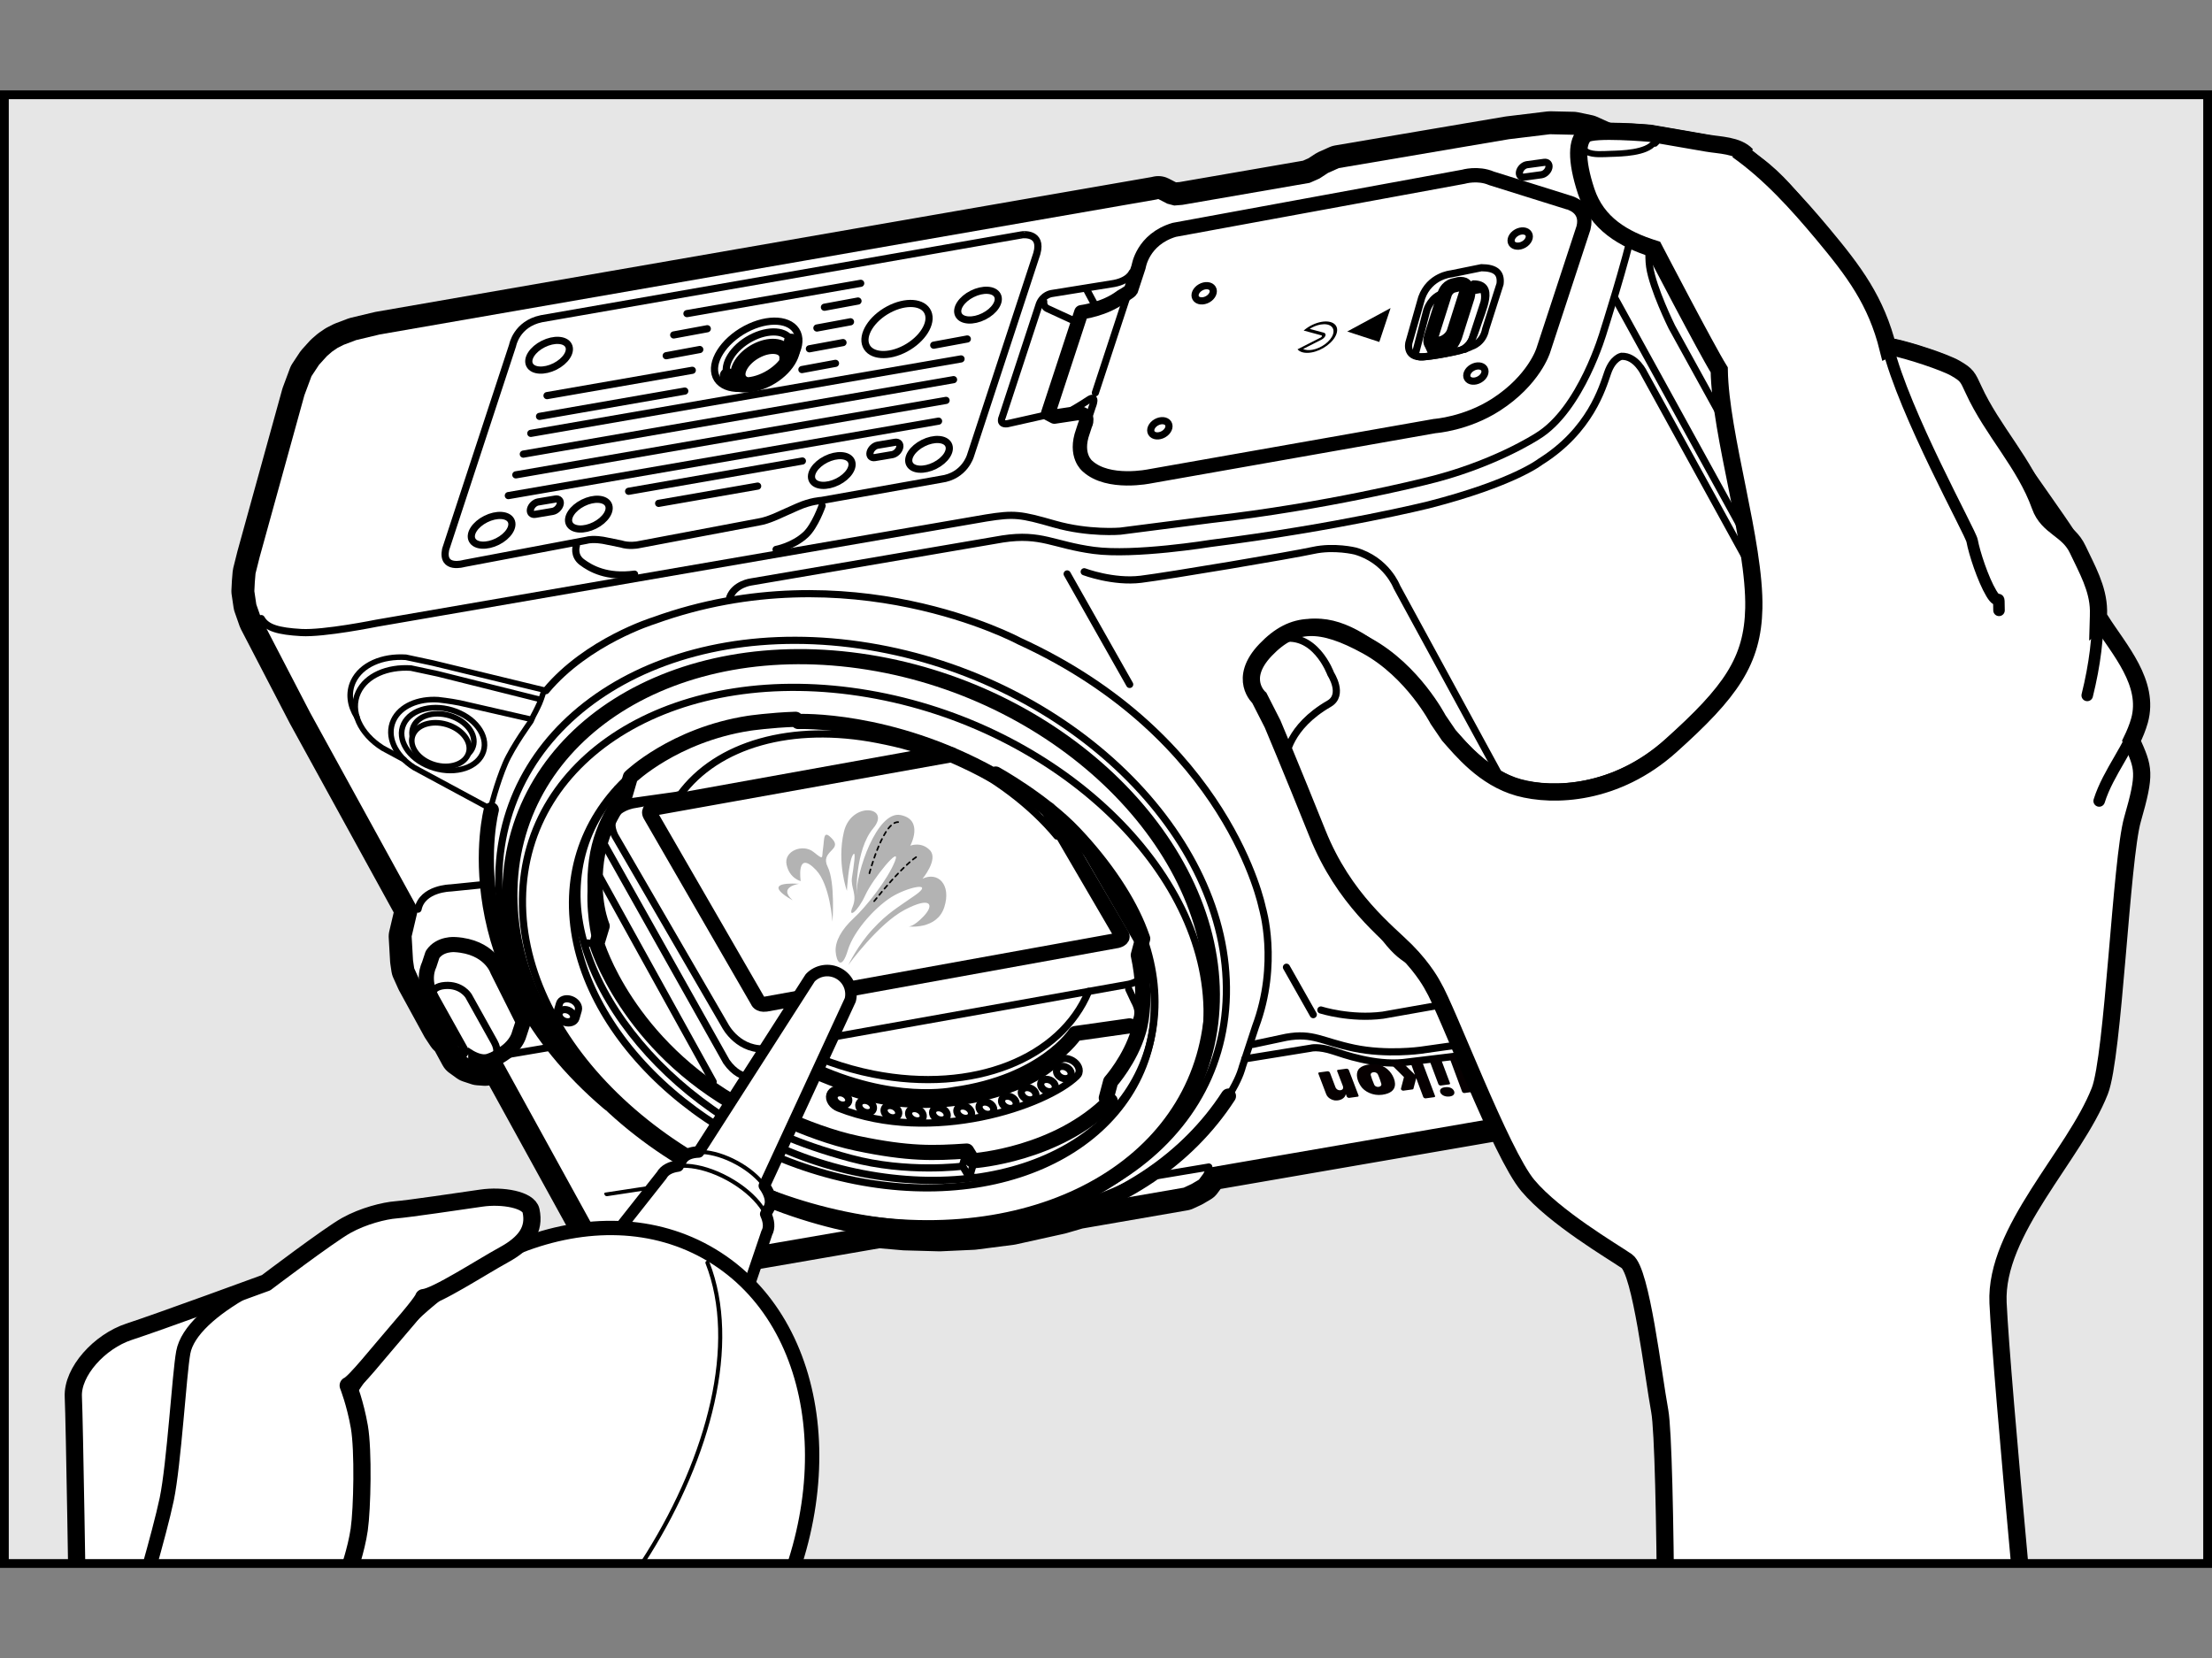 <?xml version="1.0" encoding="utf-8"?>
<!-- Generator: Adobe Illustrator 28.7.5, SVG Export Plug-In . SVG Version: 9.03 Build 55973)  -->
<!DOCTYPE svg PUBLIC "-//W3C//DTD SVG 1.1//EN" "http://www.w3.org/Graphics/SVG/1.1/DTD/svg11.dtd">
<svg version="1.1" xmlns:x="http://ns.adobe.com/Extensibility/1.0/" xmlns:i="http://ns.adobe.com/AdobeIllustrator/10.0/" xmlns:graph="http://ns.adobe.com/Graphs/1.0/"
	 xmlns="http://www.w3.org/2000/svg" xmlns:xlink="http://www.w3.org/1999/xlink" x="0px" y="0px" width="277.478px"
	 height="208.035px" viewBox="0 0 277.478 208.035" style="enable-background:new 0 0 277.478 208.035;"
	 xml:space="preserve">
<rect x="0" y="0" width="277.478" height="208.035" fill="#808080" stroke="none"/>
<g id="Gray-back">
</g>
<g id="mask">
	<defs>
		<rect id="SVGID_1_" x="0.55" y="11.891" width="276.378" height="184.252"/>
	</defs>
	<use xlink:href="#SVGID_1_"  style="overflow:visible;fill:#E6E6E6;"/>
	<clipPath id="SVGID_00000155125275671932724670000006818727851724900513_">
		<use xlink:href="#SVGID_1_"  style="overflow:visible;"/>
	</clipPath>
	<g id="hand_1_" style="clip-path:url(#SVGID_00000155125275671932724670000006818727851724900513_);">
		<g>
			<path style="fill:#FFFFFF;stroke:#000000;stroke-width:5.76;stroke-linecap:round;stroke-linejoin:round;" d="M145.019,25.036l0.284-0.065l1.125,0.58l0.871,0.233l1.027-0.084l15.957-2.761l1.231-0.543
				l1.072-0.701l1.357-0.607l16.163-2.746l5.182-0.878l5.152-0.624l2.925,0.066l1.773,0.371l2.567,1.158
				l0.412,0.188l0,0l2.493,2.344l0.908,1.561l0.652,0.74l5.545,9.398l10.491,18.862l0.701,1.23l1.354,2.287
				l1.115,1.734l1.909,2.521l1.667,1.494l1.063,0.77l2.363,1.46l0.905,0.771l0.222,0.126l2.219,1.097
				l1.919,1.209L239.136,67.77l1.193,1.497l1.147,1.797l2.279,3.958l2.854,5.252l1.086,2.304l0.673,1.958
				l0.744,3.665l0.444,3.777l0.808,7.159l-0.288,2.642l-1.026,3.926l-0.982,2.993l0.145,0.679l-0.108,0.491
				l-5.259,15.061l-0.647,0.367l-0.895,1.443l-1.164,1.302l-1.166,0.986l-1.292,0.891l-1.341,0.718l-2.73,1.103
				l-2.669,0.755l-2.574,0.628l-4.154,0.794c0,0-0.513,0.006-1.237,1.225
				c-0.724,1.219-2.885,5.157-7.254,6.897l-0.342,0.187l-0.359,0.935l-0.926,1.538l-0.394,0.239
				l-0.174,0.048l0,0l-0.554-0.235l-0.094,0.285l-0.189,0.254l-0.616,0.113l-0.222-0.125l-0.143-0.205
				l-0.33,0.523l-0.221,0.033l-0.347,0.097l0,0l-0.365-0.33l-0.047,0.142l-0.173,0.206l-0.094,0.127
				l-0.696,0.035l-0.223-0.284l-0.33,0.365l-0.49,0.05l-0.269-0.141l-0.175-0.268l-0.172,0.364
				l-0.379,0.033l-0.348-0.062l-0.333-0.267l-1.337-2.018l-0.649-0.266l-0.571-0.345l0,0l-0.873-0.708
				l-1.815-2.806l-1.206-0.975l-0.475-0.156l-0.822-0.06l-1.043,0.131l-46.639,8.057l-0.329,0.681
				l-0.566,0.762l-0.915,0.542l-0.994,0.463l-13.334,2.306l-2.211,0.643l-6.129,1.356l-4.725,0.607
				l-4.221,0.193l-4.38-0.122l-3.274-0.285l-18.911,3.265l-5.435,0.847l-2.45,0.248l-2.45,0.09
				l-2.246-0.211l-1.33-0.437l-0.967-0.581l-0.922-1.039l-12.724-23.121l-0.647,0.209l-1.058,0.337
				l-0.221,0.033l-0.822-0.06l-1.045-0.343l-0.936-0.676l-1.148-2.113l-0.476-0.472l-0.669-1.009
				l-3.157-5.773l-0.639-1.42l-0.114-0.774l-0.033-0.221l-0.172-3.003l0.806-3.419L38.903,89.402l-6.126-11.799
				l-0.625-1.784l-0.245-1.659l0.058-1.139l0.09-1.076l0.512-2.042l5.615-20.312l0.89-2.392l0.942-1.427
				l0.991-1.096l0.661-0.572l0.678-0.462l0.757-0.383l1.563-0.592l2.969-0.709L145.019,25.036"/>
			<path style="fill:#FFFFFF;" d="M145.019,25.036l0.284-0.065l1.125,0.58l0.871,0.233l1.027-0.084l15.957-2.761l1.231-0.543
				l1.072-0.701l1.357-0.607l16.163-2.746l5.182-0.878l5.152-0.624l2.925,0.066l1.773,0.371l2.567,1.158
				l0.412,0.188l0,0l2.493,2.344l0.908,1.561l0.652,0.74l5.545,9.398l10.491,18.862l0.701,1.23l1.354,2.287
				l1.115,1.734l1.909,2.521l1.667,1.494l1.063,0.77l2.363,1.46l0.905,0.771l0.222,0.126l2.219,1.097
				l1.919,1.209L239.136,67.77l1.193,1.497l1.147,1.797l2.279,3.958l2.854,5.252l1.086,2.304l0.673,1.958
				l0.744,3.665l0.444,3.777l0.808,7.159l-0.288,2.642l-1.026,3.926l-0.982,2.993l0.145,0.679l-0.108,0.491
				l-5.259,15.061l-0.647,0.367l-0.895,1.443l-1.164,1.302l-1.166,0.986l-1.292,0.891l-1.341,0.718l-2.73,1.103
				l-2.669,0.755l-2.574,0.628l-4.154,0.794c0,0-0.513,0.006-1.237,1.225
				c-0.724,1.219-2.885,5.157-7.254,6.897l-0.342,0.187l-0.359,0.935l-0.926,1.538l-0.394,0.239
				l-0.174,0.048l0,0l-0.554-0.235l-0.094,0.285l-0.189,0.254l-0.616,0.113l-0.222-0.125l-0.143-0.205
				l-0.33,0.523l-0.221,0.033l-0.347,0.097l0,0l-0.365-0.33l-0.047,0.142l-0.173,0.206l-0.094,0.127
				l-0.696,0.035l-0.223-0.284l-0.33,0.365l-0.49,0.05l-0.269-0.141l-0.175-0.268l-0.172,0.364
				l-0.379,0.033l-0.348-0.062l-0.333-0.267l-1.337-2.018l-0.649-0.266l-0.571-0.345l0,0l-0.873-0.708
				l-1.815-2.806l-1.206-0.975l-0.475-0.156l-0.822-0.06l-1.043,0.131l-46.639,8.057l-0.329,0.681
				l-0.566,0.762l-0.915,0.542l-0.994,0.463l-13.334,2.306l-2.211,0.643l-6.129,1.356l-4.725,0.607
				l-4.221,0.193l-4.38-0.122l-3.274-0.285l-18.911,3.265l-5.435,0.847l-2.45,0.248l-2.45,0.09
				l-2.246-0.211l-1.33-0.437l-0.967-0.581l-0.922-1.039l-12.724-23.121l-0.647,0.209l-1.058,0.337
				l-0.221,0.033l-0.822-0.06l-1.045-0.343l-0.936-0.676l-1.148-2.113l-0.476-0.472l-0.669-1.009
				l-3.157-5.773l-0.639-1.42l-0.114-0.774l-0.033-0.221l-0.172-3.003l0.806-3.419L38.903,89.402l-6.126-11.799
				l-0.625-1.784l-0.245-1.659l0.058-1.139l0.09-1.076l0.512-2.042l5.615-20.312l0.89-2.392l0.942-1.427
				l0.991-1.096l0.661-0.572l0.678-0.462l0.757-0.383l1.563-0.592l2.969-0.709L145.019,25.036"/>
			<path style="fill:none;stroke:#000000;stroke-width:0.7;stroke-linecap:round;stroke-linejoin:round;" d="M59.248,93.895c0.674-1.427-0.427-3.215-2.462-3.99c-2.033-0.778-4.228-0.25-4.905,1.178
				c-0.674,1.427,0.427,3.215,2.462,3.99C56.378,95.85,58.574,95.321,59.248,93.895z"/>
			<path style="fill:#FFFFFF;stroke:#000000;stroke-width:0.7;stroke-linecap:round;stroke-linejoin:round;" d="M58.688,94.716c0.627-1.327-0.397-2.99-2.29-3.711
				c-1.89-0.724-3.932-0.232-4.561,1.095c-0.627,1.327,0.398,2.99,2.29,3.711
				C56.019,96.535,58.061,96.043,58.688,94.716z"/>
			<path style="fill:none;stroke:#000000;stroke-width:0.7;stroke-linecap:round;stroke-linejoin:round;" d="M60.51,94.602c0.903-1.912-0.572-4.307-3.299-5.346c-2.723-1.043-5.665-0.334-6.571,1.578
				c-0.903,1.912,0.573,4.307,3.299,5.346C56.666,97.223,59.607,96.514,60.51,94.602z"/>
			<path style="fill:none;stroke:#000000;stroke-width:0.7;stroke-linecap:round;stroke-linejoin:round;" d="M61.521,101.457l-9.573-5.166c-2.392-1.508-3.527-3.937-2.579-5.942
				c0.844-1.781,3.092-2.732,5.592-2.572c0,0,1.474,0.158,2.707,0.408l8.909,2.039"/>
			<path style="fill:none;stroke:#000000;stroke-width:0.7;stroke-linecap:round;stroke-linejoin:round;" d="M50.699,95.3l-2.701-1.455c-2.826-1.78-4.161-4.639-3.049-7
				c0.996-2.104,3.647-3.223,6.595-3.034c0,0,1.934,0.424,3.393,0.724l12.774,3.195"/>
			<path style="fill:none;stroke:#000000;stroke-width:0.7;stroke-linecap:round;stroke-linejoin:round;" d="M61.521,101.457c0,0,0.825-3.28,1.871-5.701c0.925-2.14,3.201-5.264,3.201-5.264
				l0.297-0.664c0,0,0.477-0.873,0.784-1.586c0.307-0.714,0.577-1.679,0.577-1.679l-13.944-3.382
				c-1.459-0.3-3.393-0.724-3.393-0.724c-2.948-0.189-5.599,0.93-6.595,3.034
				c-0.667,1.423-0.454,3.019,0.444,4.45l0.006,0.013"/>
			<g>
				<line style="fill:none;stroke:#000000;stroke-width:0.9;stroke-linecap:round;stroke-linejoin:round;" x1="117.735" y1="52.833" x2="63.767" y2="62.174"/>
				<line style="fill:none;stroke:#000000;stroke-width:0.9;stroke-linecap:round;stroke-linejoin:round;" x1="118.675" y1="50.231" x2="64.707" y2="59.571"/>
				<line style="fill:none;stroke:#000000;stroke-width:0.9;stroke-linecap:round;stroke-linejoin:round;" x1="119.615" y1="47.628" x2="65.647" y2="56.969"/>
				<line style="fill:none;stroke:#000000;stroke-width:0.9;stroke-linecap:round;stroke-linejoin:round;" x1="120.555" y1="45.026" x2="66.587" y2="54.367"/>
			</g>
			<path style="fill:none;stroke:#000000;stroke-width:0.9;stroke-linecap:round;stroke-linejoin:round;" d="M165.693,126.705c0,0,3.698,1.179,7.786,0.648l23.099-4.087c0,0,4.484-0.265,3.415-4.142
				L175.221,73.629c0,0-1.25-3.357-5.207-4.498c0,0-2.653-0.66-5.289-0.079
				c-2.637,0.582-18.128,3.188-21.606,3.617c-3.477,0.429-7.112-0.94-7.112-0.94"/>
			<line style="fill:none;stroke:#000000;stroke-width:0.9;stroke-linecap:round;stroke-linejoin:round;" x1="164.739" y1="127.286" x2="161.376" y2="121.341"/>
			<line style="fill:none;stroke:#000000;stroke-width:0.9;stroke-linecap:round;stroke-linejoin:round;" x1="141.709" y1="85.863" x2="133.867" y2="72"/>
			<path style="fill:none;stroke:#000000;stroke-width:0.9;stroke-linecap:round;stroke-linejoin:round;" d="M156.155,132.836l8.265-1.339c0,0,0.922-0.276,2.87,0.363
				c1.283,0.421,5.123,1.787,8.711,1.438l8.384-1.014c0,0,14.63-1.735,25.572-3.996
				c10.941-2.261,20.147-5.081,24.058-11.89c0,0,2.274-3.242,2.713-4.898l6.035-18.385
				c0,0,0.419-1.757,1.923-1.369l4.697,1.081"/>
			<g>
				<path style="fill:none;stroke:#000000;stroke-width:0.9;stroke-linecap:round;stroke-linejoin:round;" d="M209.087,128.461c-0.038,0.019-0.063,0.032-0.101,0.051
					c-0.306,0.163-0.625,0.332-0.953,0.498c-0.417,0.211-0.824,0.393-1.243,0.581
					c-0.713,0.313-1.423,0.585-2.134,0.826c-0.846,0.27-1.674,0.482-2.479,0.628
					c-0.733,0.149-1.447,0.241-2.121,0.272c-0.629,0.025-1.217,0.021-1.787-0.039
					c-0.55-0.054-1.066-0.15-1.548-0.287c-0.253-0.062-0.481-0.137-0.716-0.224"/>
				<path style="fill:none;stroke:#000000;stroke-width:1.9;stroke-linejoin:round;" d="M215.724,127.314c-0.395,0.691-0.624,0.942-0.624,0.942
					c-1.57,1.81-2.221,1.892-3.608,2.752c-0.29,0.178-0.58,0.357-0.889,0.529
					c-0.401,0.226-0.833,0.453-1.262,0.67c-0.328,0.166-0.656,0.332-0.988,0.476
					c-0.729,0.329-1.442,0.611-2.143,0.854c-2.813,0.971-5.44,1.277-7.424,0.91l-0.009-0.003
					c-0.019-0.006-0.051-0.006-0.07-0.012c-0.434-0.09-0.848-0.205-1.206-0.364
					c-0.472-0.197-0.887-0.439-1.218-0.747c0,0-0.244-0.185-0.804-0.853l-1.047-1.523l-0.019-0.038"/>
				<line style="fill:none;stroke:#000000;stroke-width:0.9;stroke-linecap:round;stroke-linejoin:round;" x1="213.424" y1="127.527" x2="214.196" y2="129.022"/>
				<polyline style="fill:none;stroke:#000000;stroke-width:0.9;stroke-linecap:round;stroke-linejoin:round;" points="208.988,128.507 210.601,131.531 210.64,131.597 				"/>
				<line style="fill:none;stroke:#000000;stroke-width:0.9;stroke-linecap:round;stroke-linejoin:round;" x1="211.38" y1="127.982" x2="212.519" y2="130.092"/>
				<line style="fill:none;stroke:#000000;stroke-width:0.9;stroke-linecap:round;stroke-linejoin:round;" x1="198.267" y1="131.279" x2="200.11" y2="134.533"/>
				<polyline style="fill:none;stroke:#000000;stroke-width:0.9;stroke-linecap:round;stroke-linejoin:round;" points="196.715,130.992 198.71,134.431 198.723,134.453 198.729,134.464 				"/>
				<polyline style="fill:none;stroke:#000000;stroke-width:0.9;stroke-linecap:round;stroke-linejoin:round;" points="197.549,134.148 197.503,134.07 195.573,130.8 				"/>
				<line style="fill:none;stroke:#000000;stroke-width:0.9;stroke-linecap:round;stroke-linejoin:round;" x1="202.179" y1="131.047" x2="203.837" y2="134.068"/>
				<line style="fill:none;stroke:#000000;stroke-width:0.9;stroke-linecap:round;stroke-linejoin:round;" x1="204.684" y1="130.568" x2="206.343" y2="133.588"/>
				<line style="fill:none;stroke:#000000;stroke-width:0.9;stroke-linecap:round;stroke-linejoin:round;" x1="206.819" y1="129.68" x2="208.477" y2="132.701"/>
				<line style="fill:none;stroke:#000000;stroke-width:0.9;stroke-linecap:round;stroke-linejoin:round;" x1="200.142" y1="131.469" x2="201.801" y2="134.49"/>
			</g>
			<path style="fill:none;stroke:#000000;stroke-width:1.9;stroke-linecap:round;stroke-linejoin:round;" d="M214.973,129.04l1.933-0.839c0,0,1.188-0.512,0.965-1.578"/>
			<path style="fill:none;stroke:#000000;stroke-width:0.9;stroke-linecap:round;stroke-linejoin:round;" d="M201.911,139.935c0,0,1.901,1.74,6.554,0.915c4.653-0.825,8.023-3.28,9.695-4.685
				c1.672-1.406,3.325-1.67,3.325-1.67l1.354-0.294"/>
			<polyline style="fill:none;stroke:#000000;stroke-width:0.9;stroke-linecap:round;stroke-linejoin:round;" points="215.381,142.225 214.498,142.672 212.758,139.794 			"/>
			<path style="fill:none;stroke:#000000;stroke-width:0.9;stroke-linecap:round;stroke-linejoin:round;" d="M205.384,141.338l-0.234,0.713c0,0-0.502,0.901,0.372,1.833"/>
			<line style="fill:none;stroke:#000000;stroke-width:0.9;stroke-linecap:round;stroke-linejoin:round;" x1="213.147" y1="144.567" x2="211.538" y2="141.89"/>
			<line style="fill:none;stroke:#000000;stroke-width:0.9;stroke-linecap:round;stroke-linejoin:round;" x1="211.602" y1="145.048" x2="209.993" y2="142.371"/>
			<line style="fill:none;stroke:#000000;stroke-width:0.9;stroke-linecap:round;stroke-linejoin:round;" x1="210.057" y1="145.529" x2="208.448" y2="142.852"/>
			<line style="fill:none;stroke:#000000;stroke-width:0.9;stroke-linecap:round;stroke-linejoin:round;" x1="208.153" y1="145.504" x2="206.544" y2="142.827"/>
			<path style="fill:none;stroke:#000000;stroke-width:0.9;stroke-linecap:round;stroke-linejoin:round;" d="M212.334,140.284c0,0-0.12,0.978-0.721,1.073c-0.6,0.095-3.457,1.233-5.893,1.118"/>
			<path style="fill:none;stroke:#000000;stroke-width:0.9;stroke-linecap:round;stroke-linejoin:round;" d="M232.395,63.295c0,0-0.682-0.808-2.321,0.659c0,0-1.386,1.177-2.3,1.876
				c-0.914,0.7-2.594,1.855-4.224-0.439c0,0-4.011-6.573-6.251-10.617l-7.586-13.764
				c0,0-2.381-4.803-2.778-7.569c-0.397-2.766,0.794-7.87-0.766-10.171"/>
			<path style="fill:none;stroke:#000000;stroke-width:0.9;stroke-linecap:round;stroke-linejoin:round;" d="M204.094,20.483c0,0,2.069,2.282,0.939,7.412c-1.131,5.131-3.87,13.675-3.87,13.675
				s-2.802,9.825-8.32,13.162c0,0-5.6,3.666-14.181,5.686c0,0-12.51,3.161-26.712,4.746L140.522,66.634
				c0,0-3.936,0.341-8.234-0.887c-4.298-1.228-5.032-1.336-8.589-0.767L47.216,78.185
				c0,0-6.588,1.333-9.431,1.167c-2.843-0.166-4.333-0.562-5.008-1.749"/>
			<path style="fill:none;stroke:#000000;stroke-width:1.8;stroke-linecap:round;stroke-linejoin:round;" d="M198.637,28.585l-5.052,15.39c0,0-1.144,3.705-5.911,6.785
				c-3.74,2.417-7.697,2.689-7.697,2.689l-35.722,6.301c0,0-5.238,1.117-7.842-1.279
				c0,0-1.675-1.31-0.573-4.346l0.265-0.809c0,0,0.729-1.338-0.877-1.497l-2.962,0.446l-0.785-0.413
				l4.163-12.684c0,0,2.93-0.351,5.005-1.94c0,0,1.091-0.597,1.228-0.856l0.959-2.922
				c0,0,0.476-3.423,4.461-4.614l36.288-6.665c0,0,1.796-0.535,3.512,0.204l9.687,3.033
				C196.785,25.408,199.279,25.987,198.637,28.585z"/>
			<path style="fill:none;stroke:#000000;stroke-width:0.9;stroke-linecap:round;stroke-linejoin:round;" d="M177.545,44.391l1.445-5.506c0,0,0.529-1.727,2.145-2.108
				c0.255-0.852,1.099-1.155,1.099-1.155s0.585-0.274,1.174-0.345c0.589-0.071,0.884,0.603,0.884,0.603
				l0.211,0.638l1.482-0.258c0,0,0.424,0.448,0.187,1.622l-1.558,4.774c0,0-0.43,0.924-1.411,1.293
				c0,0-3.656,0.867-5.04,0.821C178.163,44.77,177.669,44.767,177.545,44.391z"/>
			<path style="fill:#FFFFFF;stroke:#000000;stroke-width:1.8;stroke-linecap:round;stroke-linejoin:round;" d="M183.014,35.649c0.689-0.062,0.805,0.211,0.805,0.211l0.309,0.661
				c0.1,0.212-0.025,0.675-0.025,0.675L182.521,42.2c0,0-0.317,0.935-0.949,1.36
				c-0.818,0.356-1.633,0.387-1.633,0.387l-0.41-0.877c0,0-0.243-0.188,0.094-1.121l1.595-5.04
				c0,0,0.228-0.867,1.106-1.097L183.014,35.649z"/>
			<path style="fill:none;stroke:#000000;stroke-width:0.9;stroke-linecap:round;stroke-linejoin:round;" d="M182.499,35.755l0.376-0.087c0.542-0.12,0.853,0.204,0.69,0.719l-1.615,5.102
				c-0.162,0.512-0.74,1.034-1.281,1.151l-0.377,0.091c-0.542,0.12-0.853-0.203-0.69-0.719l1.614-5.101
				C181.38,36.394,181.957,35.875,182.499,35.755z"/>
			<path style="fill:none;stroke:#000000;stroke-width:0.9;stroke-linecap:round;stroke-linejoin:round;" d="M188.17,35.622c0.171-1.403-0.557-2.025-2.342-2.037l-3.803,0.773
				c0,0-2.68,0.228-3.682,2.985l-1.608,5.654c0,0-0.551,2.176,2.28,1.711c0,0,4.029-0.452,5.584-1.262
				c0,0,1.454-0.414,1.762-2.154L188.17,35.622z"/>
			<path style="fill:none;stroke:#000000;stroke-width:0.9;stroke-linecap:round;stroke-linejoin:round;" d="M183.756,43.819c0,0,0.709-0.332,1.461-2.71c0.753-2.378,2.405-5.471-0.371-5.489"/>
			<polyline points="174.437,38.648 169.001,41.587 173.022,42.899 174.437,38.648 			"/>
			<path d="M165.773,42.074c0.047,0.018,0.065,0.063,0.05,0.112c-0.021,0.064-0.085,0.121-0.137,0.151
				l-2.921,1.484l0.025,0.029c0.329,0.365,0.953,0.499,1.71,0.369c0.675-0.116,1.374-0.424,1.969-0.869
				c0.592-0.444,1.014-0.97,1.185-1.483c0.172-0.516,0.071-0.954-0.282-1.235
				c-0.353-0.28-0.919-0.37-1.594-0.255c-0.766,0.133-1.566,0.516-2.195,1.051l-0.047,0.041L165.773,42.074
				z M165.666,40.713c1.144-0.198,1.839,0.354,1.547,1.228c-0.291,0.877-1.458,1.747-2.603,1.943
				c-0.445,0.077-0.85,0.04-1.143-0.105l2.326-1.181l0.003-0.002c0.232-0.129,0.406-0.311,0.465-0.485
				c0.057-0.172-0.013-0.31-0.181-0.371l0,0l-1.791-0.481C164.719,40.984,165.204,40.793,165.666,40.713z"/>
			<path style="fill:none;stroke:#000000;stroke-width:0.9;stroke-linecap:round;stroke-linejoin:round;" d="M194.293,21.035L194.293,21.035c0.097-0.426-0.167-0.728-0.585-0.668l-2.162,0.295
				c-0.418,0.06-0.839,0.46-0.933,0.887l0,0c-0.098,0.428,0.167,0.73,0.584,0.67l2.163-0.297
				C193.777,21.862,194.198,21.464,194.293,21.035z"/>
			<path style="fill:none;stroke:#000000;stroke-width:0.9;stroke-linecap:round;stroke-linejoin:round;" d="M142.004,34.203c0,0-0.432,1.131-2.644,1.421l-7.473,1.204
				c0,0-1.05,0.153-1.504,1.296l-4.662,14.204c0,0-0.458,0.946,0.62,0.835l5.141-1.154"/>
			<path style="fill:none;stroke:#000000;stroke-width:0.9;stroke-linecap:round;stroke-linejoin:round;" d="M136.637,52.176l0.374-1.14c0,0,0.704-1.663-0.494-0.846
				c-0.766,0.523-2.003,1.237-2.003,1.237"/>
			<line style="fill:none;stroke:#000000;stroke-width:0.9;stroke-linecap:round;stroke-linejoin:round;" x1="137.406" y1="49.271" x2="141.339" y2="37.289"/>
			<path style="fill:none;stroke:#000000;stroke-width:0.9;stroke-linecap:round;stroke-linejoin:round;" d="M134.669,40.216l-3.201-1.472c0,0-0.617-0.203-0.542-0.915"/>
			<line style="fill:none;stroke:#000000;stroke-width:0.9;stroke-linecap:round;stroke-linejoin:round;" x1="137.339" y1="38.25" x2="136.343" y2="36.397"/>
			<path style="fill:none;stroke:#000000;stroke-width:0.9;stroke-linecap:round;stroke-linejoin:round;" d="M184.085,47.461c-0.246-0.411,0.022-1.014,0.604-1.345
				c0.581-0.331,1.253-0.266,1.502,0.146c0.248,0.411-0.023,1.013-0.602,1.344
				C185.007,47.938,184.333,47.873,184.085,47.461z"/>
			<path style="fill:none;stroke:#000000;stroke-width:0.9;stroke-linecap:round;stroke-linejoin:round;" d="M189.644,30.525c-0.246-0.411,0.022-1.013,0.604-1.345
				c0.581-0.331,1.253-0.266,1.502,0.146c0.248,0.411-0.023,1.013-0.602,1.344
				C190.567,31.002,189.893,30.937,189.644,30.525z"/>
			<path style="fill:none;stroke:#000000;stroke-width:0.9;stroke-linecap:round;stroke-linejoin:round;" d="M144.442,54.328c-0.246-0.411,0.022-1.014,0.604-1.345
				c0.581-0.331,1.253-0.266,1.502,0.146c0.248,0.411-0.022,1.013-0.602,1.344
				C145.364,54.804,144.69,54.739,144.442,54.328z"/>
			<path style="fill:none;stroke:#000000;stroke-width:0.9;stroke-linecap:round;stroke-linejoin:round;" d="M150.001,37.392c-0.246-0.411,0.022-1.014,0.604-1.345
				c0.581-0.331,1.253-0.266,1.502,0.146c0.248,0.411-0.023,1.013-0.602,1.344
				C150.923,37.868,150.249,37.803,150.001,37.392z"/>
			<path style="fill:none;stroke:#000000;stroke-width:0.9;stroke-linecap:round;stroke-linejoin:round;" d="M108.641,43.355c-0.577-1.346,0.683-3.372,2.826-4.521
				c2.143-1.148,4.35-0.985,4.934,0.363c0.583,1.348-0.684,3.371-2.819,4.519
				C111.439,44.863,109.223,44.702,108.641,43.355z"/>
			<path style="fill:none;stroke:#000000;stroke-width:0.9;stroke-linecap:round;stroke-linejoin:round;" d="M89.812,47.246c-0.76-1.772,0.9-4.44,3.721-5.952c2.821-1.511,5.727-1.297,6.497,0.478
				c0.768,1.774-0.9,4.439-3.711,5.95C93.496,49.233,90.579,49.02,89.812,47.246z"/>
			<path style="fill:none;stroke:#000000;stroke-width:1.9;stroke-linecap:round;stroke-linejoin:round;" d="M99.294,42.811c0.605,1.397-0.709,3.496-2.923,4.686
				c-2.223,1.19-4.52,1.023-5.124-0.375"/>
			<path style="fill:none;stroke:#000000;stroke-width:0.9;stroke-linecap:round;stroke-linejoin:round;" d="M91.248,47.121c-0.599-1.395,0.709-3.497,2.931-4.687
				c2.222-1.19,4.511-1.021,5.116,0.377"/>
			<path style="fill:none;stroke:#000000;stroke-width:1.9;stroke-linecap:round;stroke-linejoin:round;" d="M93.221,48.094c-0.247-0.143-0.437-0.344-0.548-0.601
				c-0.442-1.029,0.523-2.579,2.162-3.458c1.639-0.878,3.327-0.753,3.774,0.278
				c0.099,0.228,0.128,0.481,0.097,0.746"/>
			<path style="fill:none;stroke:#000000;stroke-width:0.9;stroke-linecap:round;stroke-linejoin:round;" d="M130.062,31.806l-8.328,25.372c0,0-0.724,2.552-3.702,2.942l-14.977,2.662
				c0,0-1.315,0.048-3.007,0.802l-2.026,0.902c0,0-1.699,0.829-2.797,0.987l-15.261,2.885
				c0,0-1.082,0.201-2.073-0.124l-2.064-0.418c0,0-1.36-0.297-2.364-0.013l-15.261,2.885
				c0,0-2.828,0.845-2.304-1.756l8.405-25.606c0,0,0.471-2.684,3.609-3.341l60.29-10.526
				C128.201,29.458,130.824,29.082,130.062,31.806z"/>
			<path style="fill:none;stroke:#000000;stroke-width:0.9;stroke-linecap:round;stroke-linejoin:round;" d="M114.099,58.22c-0.404-0.781,0.361-1.957,1.708-2.632c1.347-0.675,2.765-0.59,3.17,0.189
				c0.405,0.779-0.361,1.957-1.704,2.631C115.927,59.083,114.504,58.999,114.099,58.22z"/>
			<path style="fill:none;stroke:#000000;stroke-width:0.9;stroke-linecap:round;stroke-linejoin:round;" d="M101.901,60.248c-0.404-0.781,0.361-1.957,1.708-2.632c1.347-0.675,2.765-0.59,3.17,0.189
				c0.405,0.779-0.361,1.957-1.704,2.631C103.728,61.111,102.305,61.026,101.901,60.248z"/>
			<path style="fill:none;stroke:#000000;stroke-width:0.9;stroke-linecap:round;stroke-linejoin:round;" d="M71.428,65.721c-0.404-0.781,0.361-1.957,1.708-2.632c1.347-0.675,2.765-0.59,3.17,0.189
				c0.405,0.779-0.361,1.957-1.704,2.631C73.255,66.583,71.832,66.499,71.428,65.721z"/>
			<path style="fill:none;stroke:#000000;stroke-width:0.9;stroke-linecap:round;stroke-linejoin:round;" d="M59.23,67.749c-0.404-0.781,0.361-1.957,1.708-2.632c1.347-0.675,2.765-0.59,3.17,0.188
				c0.405,0.779-0.361,1.957-1.704,2.631C61.057,68.611,59.634,68.527,59.23,67.749z"/>
			<path style="fill:none;stroke:#000000;stroke-width:0.9;stroke-linecap:round;stroke-linejoin:round;" d="M66.439,45.786c-0.404-0.781,0.361-1.957,1.708-2.632c1.347-0.675,2.765-0.59,3.17,0.189
				c0.405,0.779-0.361,1.957-1.704,2.631C68.266,46.649,66.843,46.565,66.439,45.786z"/>
			<path style="fill:none;stroke:#000000;stroke-width:0.9;stroke-linecap:round;stroke-linejoin:round;" d="M120.243,39.502c-0.404-0.781,0.361-1.957,1.708-2.632
				c1.347-0.675,2.765-0.59,3.17,0.189c0.405,0.779-0.361,1.957-1.704,2.631
				C122.07,40.365,120.647,40.281,120.243,39.502z"/>
			<line style="fill:none;stroke:#000000;stroke-width:0.9;stroke-linecap:round;stroke-linejoin:round;" x1="100.593" y1="46.362" x2="104.806" y2="45.583"/>
			<line style="fill:none;stroke:#000000;stroke-width:0.9;stroke-linecap:round;stroke-linejoin:round;" x1="117.129" y1="43.304" x2="121.342" y2="42.525"/>
			<line style="fill:none;stroke:#000000;stroke-width:0.9;stroke-linecap:round;stroke-linejoin:round;" x1="101.534" y1="43.756" x2="105.747" y2="42.977"/>
			<line style="fill:none;stroke:#000000;stroke-width:0.9;stroke-linecap:round;stroke-linejoin:round;" x1="102.475" y1="41.149" x2="106.688" y2="40.37"/>
			<line style="fill:none;stroke:#000000;stroke-width:0.9;stroke-linecap:round;stroke-linejoin:round;" x1="103.417" y1="38.543" x2="107.629" y2="37.764"/>
			<line style="fill:none;stroke:#000000;stroke-width:0.9;stroke-linecap:round;stroke-linejoin:round;" x1="67.679" y1="52.236" x2="85.9" y2="49.06"/>
			<line style="fill:none;stroke:#000000;stroke-width:0.9;stroke-linecap:round;stroke-linejoin:round;" x1="68.62" y1="49.63" x2="86.841" y2="46.454"/>
			<line style="fill:none;stroke:#000000;stroke-width:0.9;stroke-linecap:round;stroke-linejoin:round;" x1="83.57" y1="44.626" x2="87.782" y2="43.847"/>
			<line style="fill:none;stroke:#000000;stroke-width:0.9;stroke-linecap:round;stroke-linejoin:round;" x1="84.511" y1="42.02" x2="88.724" y2="41.241"/>
			<line style="fill:none;stroke:#000000;stroke-width:0.9;stroke-linecap:round;stroke-linejoin:round;" x1="86.173" y1="39.342" x2="107.968" y2="35.542"/>
			<line style="fill:none;stroke:#000000;stroke-width:0.9;stroke-linecap:round;stroke-linejoin:round;" x1="78.856" y1="61.631" x2="100.652" y2="57.832"/>
			<line style="fill:none;stroke:#000000;stroke-width:0.9;stroke-linecap:round;stroke-linejoin:round;" x1="82.622" y1="63.147" x2="95.041" y2="60.982"/>
			<path style="fill:none;stroke:#000000;stroke-width:0.9;stroke-linecap:round;stroke-linejoin:round;" d="M112.863,56.125L112.863,56.125c0.097-0.425-0.172-0.714-0.594-0.64l-2.186,0.367
				c-0.422,0.074-0.847,0.484-0.94,0.909l0,0c-0.098,0.426,0.171,0.716,0.593,0.642l2.187-0.369
				C112.345,56.961,112.769,56.552,112.863,56.125z"/>
			<path style="fill:none;stroke:#000000;stroke-width:0.9;stroke-linecap:round;stroke-linejoin:round;" d="M70.267,63.246L70.267,63.246c0.097-0.425-0.172-0.714-0.594-0.64l-2.186,0.367
				c-0.422,0.074-0.847,0.484-0.94,0.909l0,0c-0.098,0.426,0.171,0.716,0.593,0.642l2.187-0.369
				C69.749,64.082,70.173,63.673,70.267,63.246z"/>
			<path style="fill:none;stroke:#000000;stroke-width:0.9;stroke-linecap:round;stroke-linejoin:round;" d="M103.13,63.434c0,0-0.896,2.562-2.064,3.641c-1.587,1.468-3.713,1.852-3.713,1.852"/>
			<path style="fill:none;stroke:#000000;stroke-width:0.9;stroke-linecap:round;stroke-linejoin:round;" d="M72.296,68.473c0,0-0.403,1.215,0.698,2.042c1.101,0.827,3.126,1.974,6.607,1.514"/>
			<line style="fill:none;stroke:#000000;stroke-width:0.9;stroke-linecap:round;stroke-linejoin:round;" x1="238.819" y1="103.266" x2="202.614" y2="37.469"/>
			<path style="fill:none;stroke:#000000;stroke-width:0.9;stroke-linecap:round;stroke-linejoin:round;" d="M91.536,74.946c0.633-1.687,2.69-1.941,2.69-1.941l31.556-5.394
				c4.863-0.74,6.335,0.75,11.422,1.434s14.653-0.874,14.653-0.874c16.087-2.034,27.3-4.827,27.3-4.827
				c10.722-2.748,14.069-5.417,14.069-5.417c6.273-3.923,7.804-9.326,8.448-11.181
				c0.644-1.855,1.724-2.047,1.724-2.047c1.844-0.083,2.865,2.176,2.865,2.176l27.621,50.199
				c0,0,3.217,5.426,2.804,9.414c-0.413,3.988-2.827,10.278-9.484,14.464c0,0-6.259,4.263-23.463,7.191
				l-25.551,3.612c0,0-4.247,0.595-8.334-0.262c-4.086-0.857-5.15-1.964-8.497-1.368l-4.186,0.889"/>
			<path style="fill:none;stroke:#000000;stroke-width:0.9;stroke-linecap:round;stroke-linejoin:round;" d="M240.572,69.662c0,0-3.152-4.294-6.352-1.506c-3.199,2.788-4.02,3.712-5.095,4.116
				c-1.075,0.404-3.272,0.77-5.282-1.198"/>
			<line style="fill:none;stroke:#000000;stroke-width:0.9;stroke-linecap:round;stroke-linejoin:round;" x1="242.738" y1="124.613" x2="236.158" y2="113.05"/>
			<line style="fill:none;stroke:#000000;stroke-width:0.9;stroke-linecap:round;stroke-linejoin:round;" x1="247.998" y1="108.587" x2="241.419" y2="97.024"/>
			<path style="fill:none;stroke:#000000;stroke-width:0.9;stroke-linecap:round;stroke-linejoin:round;" d="M245.863,107.236c0,0,0.911,1.555,0.409,3.081l-2.947,8.979c0,0-0.735,1.758-1.532,0.339
				l-0.797-1.419c0,0-0.632-1.122-0.053-2.884l2.893-8.814C243.836,106.518,244.657,104.583,245.863,107.236z"
				/>
			<path style="fill:none;stroke:#000000;stroke-width:0.9;stroke-linecap:round;stroke-linejoin:round;" d="M245.83,84.645L245.83,84.645c-0.323-0.299-0.697-0.206-0.829,0.205
				l-1.063,3.247c-0.131,0.412,0.027,0.994,0.352,1.29l0,0c0.324,0.301,0.699,0.208,0.83-0.204
				l1.061-3.248C246.314,85.525,246.157,84.944,245.83,84.645z"/>
			<path d="M76.19,150.057L76.19,150.057l4.697-0.715l-2.896,4.38c-0.024,0.034-0.029,0.073-0.009,0.113
				l0.092,0.179c0.043,0.083,0.183,0.135,0.312,0.115l7.443-1.133c0.129-0.02,0.2-0.104,0.157-0.187
				l-0.078-0.151c-0.043-0.084-0.183-0.135-0.312-0.116l0,0l-4.301,0.655l2.894-4.38
				c0.026-0.032,0.031-0.073,0.01-0.113l-0.092-0.179c-0.043-0.083-0.182-0.134-0.311-0.114l-7.839,1.194
				c-0.129,0.019-0.2,0.102-0.157,0.185l0.078,0.151C75.921,150.025,76.061,150.077,76.19,150.057z
				 M83.269,148.979l-2.881,4.357l-1.476,0.225l2.879-4.356L83.269,148.979z"/>
			<path style="fill:none;stroke:#000000;stroke-width:0.9;stroke-linecap:round;stroke-linejoin:round;" d="M93.08,156.337l-1.514-2.602c0,0-0.468-0.943-1.885-0.829c0,0-1.399,0.071-0.562,1.552
				l1.419,2.571"/>
			<line style="fill:none;stroke:#000000;stroke-width:0.9;stroke-linecap:round;stroke-linejoin:round;" x1="151.636" y1="146.403" x2="143.185" y2="147.82"/>
			<path style="fill:none;stroke:#000000;stroke-width:0.9;stroke-linecap:round;stroke-linejoin:round;" d="M134.769,151.415c5.039-2.014,8.097-2.622,14.114-7.968
				c6.017-5.346,6.943-9.562,6.943-9.562l1.661-5.059c2.991-7.991,0.856-14.954,0.856-14.954
				s-4.215-21.434-30.502-33.456c0,0-21.259-11.451-45.841-2.55c0,0-8.346,2.571-13.511,8.776"/>
			<path style="fill:#FFFFFF;stroke:#000000;stroke-width:1.9;stroke-linecap:round;stroke-linejoin:round;" d="M61.238,133.153c0,0,0.887-0.186,2.242-1.188c1.355-1.002,1.627-2.15,1.627-2.15
				l0.538-1.639l-3.251-6.488c0,0-0.963-2.929-5.308-3.189c0,0-1.89-0.173-2.832,1.254l-0.434,1.322
				c0,0-0.977,1.795,0.381,4.291l3.647,6.532C57.847,131.899,59.703,133.547,61.238,133.153z"/>
			<path style="fill:none;stroke:#000000;stroke-width:0.9;stroke-linecap:round;stroke-linejoin:round;" d="M62.205,132.415c0,0,0.382-0.644-0.206-1.699l-3.232-5.797c0,0-0.887-1.447-2.956-1.286
				c-2.069,0.161-1.611,1.734-1.611,1.734"/>
			<line style="fill:none;stroke:#000000;stroke-width:0.9;stroke-linecap:round;stroke-linejoin:round;" x1="69.011" y1="131.386" x2="63.94" y2="132.247"/>
			<path style="fill:none;stroke:#000000;stroke-width:0.9;stroke-linecap:round;stroke-linejoin:round;" d="M60.17,111.024l-3.647,0.37c0,0-3.542,0.048-4.083,2.659"/>
			<g>
				<path style="fill:none;stroke:#000000;stroke-width:0.9;stroke-linecap:round;stroke-linejoin:round;" d="M153.838,124.773c-0.43,19.989-21.11,32.482-46.313,28.351
					c-25.2-4.128-45.38-23.319-44.951-43.308c0.432-19.988,21.209-32.847,46.412-28.717
					C134.188,85.229,154.267,104.782,153.838,124.773"/>
				<path style="fill:none;stroke:#000000;stroke-width:0.9;stroke-linecap:round;stroke-linejoin:round;" d="M105.206,139.02c11.719,4.608,25.993-0.288,29.865-4.01l0,0
					c0.122-0.111,0.216-0.246,0.266-0.409c0.194-0.624-0.3-1.38-1.105-1.685
					c-0.682-0.259-1.16-0.171-1.843,0.491l0.167-0.171c-3.433,3.598-15.788,7.758-26.643,3.513
					c-0.804-0.304-1.615-0.041-1.81,0.583C103.91,137.961,104.403,138.716,105.206,139.02z"/>
				<g>
					<g>
						<path style="fill:none;stroke:#000000;stroke-width:0.9;stroke-linecap:round;stroke-linejoin:round;" d="M104.655,137.525c0.119-0.385,0.619-0.545,1.113-0.359
							c0.494,0.188,0.798,0.652,0.678,1.038c-0.122,0.384-0.615,0.545-1.112,0.356
							C104.84,138.373,104.532,137.91,104.655,137.525z"/>
					</g>
					<g>
						<path style="fill:none;stroke:#000000;stroke-width:0.9;stroke-linecap:round;stroke-linejoin:round;" d="M107.753,138.476c0.119-0.385,0.619-0.545,1.113-0.359
							c0.493,0.187,0.797,0.652,0.678,1.037c-0.12,0.385-0.616,0.546-1.113,0.359
							C107.938,139.325,107.634,138.861,107.753,138.476z"/>
					</g>
					<g>
						<path style="fill:none;stroke:#000000;stroke-width:0.9;stroke-linecap:round;stroke-linejoin:round;" d="M110.924,139.118c0.119-0.383,0.619-0.543,1.112-0.357
							c0.493,0.188,0.797,0.652,0.678,1.036c-0.123,0.384-0.619,0.545-1.11,0.36
							C111.109,139.969,110.805,139.504,110.924,139.118z"/>
					</g>
					<g>
						<path style="fill:none;stroke:#000000;stroke-width:0.9;stroke-linecap:round;stroke-linejoin:round;" d="M114.001,139.504c0.119-0.384,0.618-0.543,1.112-0.357
							c0.493,0.187,0.797,0.651,0.678,1.037c-0.12,0.386-0.615,0.544-1.112,0.357
							C114.186,140.353,113.881,139.892,114.001,139.504z"/>
					</g>
					<g>
						<path style="fill:none;stroke:#000000;stroke-width:0.9;stroke-linecap:round;stroke-linejoin:round;" d="M117.008,139.402c0.12-0.383,0.618-0.543,1.114-0.357
							c0.495,0.188,0.799,0.652,0.678,1.035c-0.119,0.385-0.617,0.545-1.113,0.359
							C117.193,140.25,116.889,139.787,117.008,139.402z"/>
					</g>
					<g>
						<path style="fill:none;stroke:#000000;stroke-width:0.9;stroke-linecap:round;stroke-linejoin:round;" d="M120.051,139.188c0.12-0.386,0.619-0.546,1.113-0.359
							c0.495,0.188,0.8,0.653,0.681,1.038c-0.121,0.385-0.62,0.541-1.113,0.355
							C120.238,140.034,119.932,139.573,120.051,139.188z"/>
					</g>
					<g>
						<path style="fill:none;stroke:#000000;stroke-width:0.9;stroke-linecap:round;stroke-linejoin:round;" d="M122.842,138.687c0.12-0.388,0.614-0.548,1.113-0.359
							c0.494,0.186,0.798,0.649,0.678,1.037c-0.121,0.385-0.617,0.544-1.112,0.358
							C123.024,139.533,122.721,139.071,122.842,138.687z"/>
					</g>
					<g>
						<path style="fill:none;stroke:#000000;stroke-width:0.9;stroke-linecap:round;stroke-linejoin:round;" d="M125.664,137.948c0.121-0.384,0.615-0.545,1.111-0.356
							c0.494,0.188,0.798,0.648,0.679,1.034c-0.119,0.386-0.619,0.546-1.113,0.36
							C125.846,138.798,125.544,138.335,125.664,137.948z"/>
					</g>
					<g>
						<path style="fill:none;stroke:#000000;stroke-width:0.9;stroke-linecap:round;stroke-linejoin:round;" d="M128.139,136.874c0.121-0.386,0.616-0.546,1.113-0.359
							c0.493,0.188,0.798,0.65,0.678,1.037c-0.121,0.385-0.62,0.546-1.113,0.359
							C128.322,137.722,128.02,137.257,128.139,136.874z"/>
					</g>
					<g>
						<path style="fill:none;stroke:#000000;stroke-width:0.9;stroke-linecap:round;stroke-linejoin:round;" d="M130.571,135.843c0.121-0.385,0.62-0.544,1.116-0.358
							c0.493,0.187,0.793,0.652,0.675,1.036c-0.119,0.383-0.616,0.546-1.11,0.36
							C130.758,136.692,130.453,136.226,130.571,135.843z"/>
					</g>
					<g>
						<path style="fill:none;stroke:#000000;stroke-width:0.9;stroke-linecap:round;stroke-linejoin:round;" d="M132.558,134.208c0.119-0.384,0.616-0.546,1.111-0.358
							c0.497,0.187,0.798,0.654,0.68,1.036c-0.12,0.387-0.618,0.549-1.113,0.36
							C132.74,135.06,132.437,134.595,132.558,134.208z"/>
					</g>
				</g>
				<path style="fill:none;stroke:#000000;stroke-width:1.9;stroke-linecap:round;stroke-linejoin:round;" d="M154.098,137.505c-10.319,15.903-33.214,21.807-55.507,13.814
					c-2.271-0.814-4.464-1.739-6.574-2.766"/>
				<path style="fill:none;stroke:#000000;stroke-width:1.9;stroke-linecap:round;stroke-linejoin:round;" d="M63.965,111.511c0.514-19.604,20.654-32.332,44.984-28.431
					c24.33,3.901,43.637,22.957,43.122,42.561c-0.515,19.603-20.404,31.544-44.734,27.641
					C83.006,149.38,63.45,131.114,63.965,111.511z"/>
				<path style="fill:none;stroke:#000000;stroke-width:0.9;stroke-linecap:round;stroke-linejoin:round;" d="M65.54,112.792C65.767,94.527,85.177,82.995,108.891,87.034
					c23.716,4.039,42.758,22.12,42.531,40.384c-0.227,18.266-19.547,29.465-43.263,25.426
					C84.444,148.806,65.313,131.057,65.54,112.792z"/>
				<g>
					<path style="fill:#FFFFFF;stroke:#000000;stroke-width:0.9;stroke-linecap:round;stroke-linejoin:round;" d="M95.438,149.869l0.202,0.667c-0.029,0.1,0.358,0.315,0.861,0.481
						c0.504,0.163,0.932,0.214,0.962,0.112l0.461-0.46c0.021-0.014,0.036-0.026,0.041-0.045
						c0.003-0.01-0.003-0.024-0.01-0.037l0.051-0.14c0.035-0.142-0.507-0.443-1.206-0.67
						c-0.703-0.229-1.304-0.299-1.342-0.156l-0.038,0.178C95.414,149.817,95.424,149.844,95.438,149.869z"/>
					<path style="fill:none;stroke:#000000;stroke-width:0.9;stroke-linecap:round;stroke-linejoin:round;" d="M95.42,149.798c0.035-0.144,0.636-0.072,1.339,0.155
						c0.703,0.229,1.243,0.531,1.206,0.671"/>
					<path style="fill:none;stroke:#000000;stroke-width:0.9;stroke-linecap:round;stroke-linejoin:round;" d="M95.641,150.536c0.026-0.1,0.454-0.052,0.958,0.113
						c0.501,0.162,0.888,0.377,0.865,0.48c-0.029,0.101-0.457,0.051-0.962-0.112
						C95.998,150.851,95.611,150.636,95.641,150.536z"/>
				</g>
				<path style="fill:none;stroke:#000000;stroke-width:1.9;stroke-linecap:round;stroke-linejoin:round;" d="M141.699,128.697l-6.807,0.963c0,0-3.897,6.088-15.177,7.645
					c0,0-7.778,1.715-18.279-3.307l-7.14,0.948"/>
				<g>
					<path style="fill:none;stroke:#000000;stroke-width:0.9;stroke-linecap:round;stroke-linejoin:round;" d="M71.831,112.426c0.608-15.087,16.621-25.749,37.484-21.288
						c20.145,3.978,36.024,19.957,35.466,35.692c-0.558,15.734-17.338,25.265-37.484,21.288
						C87.154,144.141,71.203,128.155,71.831,112.426z"/>
					<path style="fill:none;stroke:#000000;stroke-width:0.9;stroke-linecap:round;stroke-linejoin:round;" d="M72.379,111.82c0.294-15.31,17.058-24.442,37.079-20.425
						c20.018,4.016,35.873,19.672,35.413,34.969c-0.459,15.297-16.67,24.717-36.71,20.845
						C87.856,143.288,72.101,126.113,72.379,111.82z"/>
					<path style="fill:none;stroke:#000000;stroke-width:0.9;stroke-linecap:round;stroke-linejoin:round;" d="M85.307,99.718c4.626-6.35,14.035-9.038,24.778-6.943
						c3.05,0.594,5.259,1.183,7.98,2.438l1.547-0.129c5.062,2.337,9.809,5.96,12.981,9.806"/>
					<path style="fill:none;stroke:#000000;stroke-width:0.9;stroke-linecap:round;stroke-linejoin:round;" d="M85.308,99.714l-0.319,0.043c-0.047,0.079-0.101,0.146-0.138,0.228"/>
					<path style="fill:none;stroke:#000000;stroke-width:0.9;stroke-linecap:round;stroke-linejoin:round;" d="M136.553,124.376c-3.469,8.386-14.352,12.876-27.031,10.367
						c-3.694-0.739-7.204-2.007-10.399-3.687"/>
					<path style="fill:none;stroke:#000000;stroke-width:0.9;stroke-linecap:round;stroke-linejoin:round;" d="M141.597,124.102l0.694,1.481c0,0,1.24,2.012-0.281,2.946
						c0,0-0.451,0.484-2.072,0.476"/>
					<path style="fill:none;stroke:#000000;stroke-width:0.9;stroke-linecap:round;stroke-linejoin:round;" d="M95.5,134.986c0,0-2.376,1.035-4.374-1.798l-15.372-27.363
						c0,0-0.404-0.859-0.254-1.372"/>
					<path style="fill:none;stroke:#000000;stroke-width:1.9;stroke-linecap:round;stroke-linejoin:round;" d="M143.343,117.75L142.79,119.82c1.278,5.949,0.015,9.604,0.015,9.604
						c-1.012,3.474-3.485,6.267-3.485,6.267l-0.543,2.04l0.493,0.378
						c-6.664,6.76-17.053,7.496-17.053,7.496l-0.273-0.098l-0.681-1.107c-4.128,0.28-7.255,0.395-13.733-0.964
						c-6.479-1.358-13.538-5.26-13.538-5.26l-0.841,0.816c-14.511-7.882-18.284-20.597-18.284-20.597
						l0.671-2.223c0,0-1.381-3.187-0.713-8.203c0.664-5.017,3.594-8.234,3.594-8.234l0.589-2.022l0.069-0.237
						c0,0,5.452-5.279,14.868-6.742c0,0,2.687-0.395,5.851-0.499l0.345,0.277c0,0,11.455-0.501,24.415,6.721
						l0.338-0.132c0,0,5.927,3.27,9.864,7.422c3.939,4.152,6.843,8.596,8.262,12.347L143.343,117.75z"/>
					<line style="fill:none;stroke:#000000;stroke-width:0.9;stroke-linecap:round;stroke-linejoin:round;" x1="78.481" y1="99.506" x2="77.444" y2="98.946"/>
					<path style="fill:none;stroke:#000000;stroke-width:0.9;stroke-linecap:round;stroke-linejoin:round;" d="M139.159,137.969l0.661,0.49c0,0,0.477,0.262-0.17,0.929"/>
					<path style="fill:none;stroke:#000000;stroke-width:0.9;stroke-linecap:round;stroke-linejoin:round;" d="M122.259,147.702c0,0-0.781,0.09-0.96-0.497l-0.541-0.904
						c0,0-6.991,0.91-14.05-0.996c-7.058-1.904-10.724-3.833-13.239-5.336l-0.971,0.923"/>
					<line style="fill:none;stroke:#000000;stroke-width:0.9;stroke-linecap:round;stroke-linejoin:round;" x1="93.992" y1="138.177" x2="93.469" y2="139.97"/>
					<line style="fill:none;stroke:#000000;stroke-width:0.9;stroke-linecap:round;stroke-linejoin:round;" x1="92.922" y1="139.088" x2="92.4" y2="140.881"/>
					<line style="fill:none;stroke:#000000;stroke-width:0.9;stroke-linecap:round;stroke-linejoin:round;" x1="121.263" y1="144.401" x2="120.714" y2="146.285"/>
					<line style="fill:none;stroke:#000000;stroke-width:0.9;stroke-linecap:round;stroke-linejoin:round;" x1="122.17" y1="145.766" x2="121.621" y2="147.651"/>
					<path style="fill:none;stroke:#000000;stroke-width:0.9;stroke-linecap:round;stroke-linejoin:round;" d="M73.409,118.28l1.458,0.116c0,0-0.869-3.039-0.714-6.706
						c0.152-3.666,1.484-7.115,1.754-7.736"/>
					<line style="fill:none;stroke:#000000;stroke-width:0.9;stroke-linecap:round;stroke-linejoin:round;" x1="77.607" y1="100.797" x2="84.992" y2="99.758"/>
				</g>
				<g>
					<path style="fill:#FFFFFF;stroke:#000000;stroke-width:0.9;stroke-linecap:round;stroke-linejoin:round;" d="M69.893,126.895c-0.148,0.506,0.26,1.108,0.912,1.342
						c0.648,0.233,1.296,0.009,1.444-0.498c0.038-0.13,0.257-0.882,0.294-1.009
						c0.148-0.509-0.26-1.108-0.908-1.34c-0.652-0.234-1.299-0.014-1.447,0.496
						C70.15,126.013,69.931,126.765,69.893,126.895z"/>
					<path style="fill:none;stroke:#000000;stroke-width:0.9;stroke-linecap:round;stroke-linejoin:round;" d="M70.144,127.098c0.113-0.386,0.605-0.555,1.103-0.376c0.495,0.177,0.805,0.634,0.692,1.02
						c-0.112,0.386-0.605,0.556-1.1,0.379C70.341,127.942,70.031,127.483,70.144,127.098z"/>
				</g>
			</g>
			<path style="fill:none;stroke:#000000;stroke-width:1.9;stroke-linecap:round;stroke-linejoin:round;" d="M119.356,94.682l-37.373,6.699c0,0-0.745,0.218-0.404,0.846l13.49,23.352
				c0,0,0.141,0.499,1.01,0.384l44.065-7.975c0,0,0.799-0.19,0.579-0.641l-9.218-15.782"/>
			<path style="fill:none;stroke:#000000;stroke-width:0.9;stroke-linecap:round;stroke-linejoin:round;" d="M135.065,104.859l8.023,13.842l0.532,0.911c0.507,1.503,0.169,2.434-0.388,3.009
				c-0.749,0.775-1.906,0.901-1.906,0.901l-44.877,8.014c-3.745,0.507-5.471-2.827-5.471-2.827l-13.853-23.881
				c-1.52-3.193,2.278-3.862,2.278-3.862l38.393-6.921"/>
			<path style="fill:none;stroke:#000000;stroke-width:1.9;stroke-linecap:round;stroke-linejoin:round;" d="M61.633,101.599c0,0-5.261,19.797,14.72,36.759"/>
			<line style="fill:none;stroke:#000000;stroke-width:0.9;stroke-linecap:round;stroke-linejoin:round;" x1="89.459" y1="135.704" x2="74.942" y2="109.468"/>
			<g>
				<path style="fill-rule:evenodd;clip-rule:evenodd;fill:#060001;" d="M181.89,135.883c0.029,0.078-0.013,0.142-0.101,0.154l-1.042,0.142
					c-0.014,0.002-0.028,0.002-0.044,0.002c-0.114-0.006-0.235-0.086-0.269-0.178l-1.201-3.204
					c-0.029-0.078,0.013-0.142,0.101-0.154l1.041-0.142c0.014-0.002,0.028-0.002,0.043-0.002
					c0.114,0.006,0.235,0.086,0.27,0.178L181.89,135.883z M177.302,136.587
					c-0.011,0.043-0.05,0.072-0.107,0.08l-1.139,0.156c-0.044,0.006-0.095-0.002-0.144-0.021
					c-0.118-0.047-0.196-0.15-0.175-0.229l0.38-1.45l-1.605-1.59
					c-0.014-0.014-0.026-0.029-0.036-0.044c-0.059-0.091-0.022-0.177,0.082-0.191l1.061-0.145
					c0.083-0.011,0.188,0.027,0.256,0.094l1.623,1.58l-0.618-1.708c-0.028-0.077,0.014-0.141,0.101-0.153
					l1.034-0.141c0.014-0.002,0.028-0.002,0.043-0.002c0.114,0.006,0.235,0.086,0.27,0.178l1.687,4.484
					c0.029,0.078-0.012,0.142-0.101,0.155l-1.068,0.146c-0.014,0.002-0.029,0.003-0.044,0.002
					c-0.114-0.006-0.235-0.086-0.269-0.178l-0.881-2.358L177.302,136.587z M183.719,137.12
					c-0.014,0.002-0.029,0.002-0.044,0.002c-0.114-0.006-0.235-0.086-0.269-0.178l-1.666-4.486
					c-0.029-0.078,0.013-0.142,0.101-0.154l1.111-0.152c0.078-0.011,0.175,0.022,0.244,0.082l2.416,2.107
					c-0.282-0.785-0.548-1.551-0.838-2.278c-0.002-0.005-0.004-0.01-0.006-0.015
					c-0.032-0.08,0.01-0.145,0.099-0.158l1.072-0.147c0.014-0.002,0.029-0.002,0.044-0.002
					c0.114,0.006,0.235,0.086,0.269,0.178l1.682,4.486c0.029,0.078-0.013,0.142-0.101,0.154l-1.172,0.16
					c-0.079,0.011-0.177-0.023-0.246-0.084l-2.413-2.134l0.865,2.321
					c0.029,0.078-0.013,0.142-0.101,0.154L183.719,137.12z M169.252,137.727
					c-0.013,0.002-0.027,0.002-0.042,0.002c-0.114-0.005-0.235-0.084-0.271-0.176l-0.117-0.302
					c-0.085,0.504-0.669,0.871-1.384,0.797c-0.155-0.017-0.844-0.182-1.076-0.779l-0.983-2.577
					c-0.03-0.079,0.012-0.143,0.1-0.155l1.04-0.142c0.013-0.002,0.028-0.002,0.043-0.002
					c0.114,0.006,0.235,0.085,0.27,0.177l0.69,1.824c0.134,0.306,0.36,0.366,0.504,0.378
					c0.33,0.023,0.561-0.171,0.421-0.541l-0.712-1.861c-0.03-0.079,0.012-0.143,0.1-0.155l1.057-0.144
					c0.014-0.002,0.028-0.002,0.043-0.002c0.114,0.006,0.235,0.085,0.27,0.177l1.212,3.181
					c0.03,0.079-0.012,0.143-0.1,0.155L169.252,137.727z M172.957,136.344
					c0.127-0.019,0.374-0.113,0.319-0.375c-0.033-0.152-0.291-0.908-0.439-1.199
					c-0.089-0.174-0.324-0.291-0.566-0.255c-0.255,0.037-0.371,0.186-0.321,0.367
					c0.066,0.246,0.241,0.759,0.437,1.198C172.456,136.235,172.649,136.388,172.957,136.344z
					 M180.736,137.16c0.119,0.185,0.493,0.479,1.132,0.391c0.589-0.08,0.677-0.467,0.479-0.775
					c-0.069-0.108-0.341-0.483-1.121-0.377C180.577,136.487,180.561,136.886,180.736,137.16z M173.382,137.34
					c2.199-0.3,1.548-1.847,1.436-2.128c-0.285-0.718-1.042-1.593-2.227-1.693
					c-0.779-0.066-1.832,0.096-2.206,0.681c-0.332,0.537-0.156,1.337,0.313,2.052
					C171.151,136.939,172.226,137.498,173.382,137.34z"/>
			</g>
		</g>
		<g>
			<g>
				<g>
					<path style="fill:#B3B3B3;" d="M106.417,121.058c0,0,3.748-5.173,7.074-6.922c3.333-1.749,3.723-0.61,2.385,0.796
						c-1.338,1.413-1.93,1.292-1.93,1.292s3.574,0.459,4.507-2.412c0.921-2.867-0.823-4.5-2.73-3.577
						c0,0,2.016-2.414,0.937-3.562c-1.079-1.144-2.47-0.582-2.47-0.582s1.749-3.238-1.208-3.841
						c-2.953-0.601-5.618,7.202-5.537,10.056c0,0-0.213-5.651,2.097-8.395
						c2.308-2.752-2.763-3.424-3.681,0.443c-0.91,3.881,0.376,7.397,0.376,7.397s0.199-3.509,0.719-4.445
						c0.517-0.935,0.102,1.58-0.086,2.809c-0.183,1.232,0.723,2.13,0.082,3.651
						c-0.641,1.526,0.626,0.652,1.6-1.478c0.974-2.132,4.604-6.497,3.7-4.215
						c-0.914,2.285-3.607,5.693-5.154,7.112c-1.549,1.426-2.352,2.911-2.273,4.178
						c0.085,1.273,0.746,2.443,1.529-0.155c0.789-2.593,3.757-5.753,5.855-6.896
						c2.092-1.144,4.92-1.645,2.596-0.007c-2.334,1.633-3.458,2.237-5.338,4.268
						C107.585,118.6,106.417,121.058,106.417,121.058z"/>
					<path style="fill:#B3B3B3;" d="M104.426,115.626c0,0,0.367-4.95-0.605-6.896c-0.972-1.948,1.821-2.08,0.626-3.433
						c-1.199-1.352-1.018-0.093-1.202,1.141c-0.185,1.227,0.153,1.52-1.188,0.446
						c-1.346-1.081-3.772-0.129-3.385,1.598c0.367,1.721,1.77,2.054,1.77,2.054s-0.61-4.049,1.926-1.391
						C104.125,110.987,104.426,115.626,104.426,115.626z"/>
					<path style="fill:#B3B3B3;" d="M100.248,110.867c0,0-2.728,0.39-0.818,2.067
						C99.43,112.935,94.937,110.583,100.248,110.867z"/>
					<path style="fill:#FFFFFF;" d="M111.283,117.616c0,0,0.735,1.895-2.035,2.022
						C109.248,119.637,113.927,120.516,111.283,117.616z"/>
					<path style="fill:none;stroke:#000000;stroke-width:0.204;stroke-linecap:round;stroke-linejoin:round;stroke-dasharray:0.51,0.51;" d="M114.917,107.528c0,0-1.728,1.065-5.451,5.762"/>
					<path style="fill:none;stroke:#000000;stroke-width:0.204;stroke-linecap:round;stroke-linejoin:round;stroke-dasharray:0.51,0.51;" d="M109.063,109.553c0,0,1.828-6.952,3.821-6.391"/>
				</g>
			</g>
			<g>
				<path style="fill:#FFFFFF;stroke:#000000;stroke-width:2.16;" d="M180.391,90.261l1.35,1.983c1.561,1.76,4.43,5.346,8.779,6.551
					c4.359,1.201,12.199,0.921,19.051-5.224c7.544-6.757,10.287-10.633,10.431-17.271
					c0.176-8.191-4.212-21.665-4.338-29.902c-1.575-2.524-8.163-15.175-8.163-15.175
					c-3.846-1.209-7.182-3.159-8.529-7.223c-1.339-4.059-1.125-6.36-0.12-7.14
					c1.009-0.784,8.163-0.137,8.171-0.137c2.37,0.411,4.746,0.817,7.115,1.23
					c1.543,0.269,3.829,0.264,4.964,1.501c-0.365-0.193-0.795-0.366-1.153-0.619
					c4.092,2.906,7.492,6.674,10.698,10.508c3.93,4.715,6.708,8.388,8.202,14.397l0.475-0.222
					c2.306,0.473,6.665,1.927,7.956,2.674c1.455,0.84,1.543,1.076,2.282,2.684
					c2.377,5.194,6.448,9.232,8.364,14.601c0.957,2.693,3.505,2.87,4.711,5.456
					c1.15,2.442,2.56,4.873,2.605,7.646c0.007,0.503-0.014,1.009-0.028,1.512l0.306-0.241
					c2.349,3.681,6.166,7.836,4.866,12.543c-0.246,0.877-0.598,1.716-0.999,2.542
					c1.551,3.459,1.797,4.015,0.123,9.854c-1.434,5.004-2.39,29.709-4.106,34.079
					c-3.192,8.139-13.177,17.522-12.765,26.574c0.446,9.802,4.704,54.334,5.92,66.224l-45.851,0.679
					l-2.141,0.12c0.64-7.154,0.482-48.86-0.362-53.437c-0.844-4.581-2.335-17.568-4.141-18.816
					c-1.807-1.241-9.024-5.463-12.41-9.488c-3.385-4.026-10.072-21.997-11.907-25.031
					c0,0-1.037-2.056-3.379-4.415c-2.345-2.359-7.787-6.451-11.097-14.71
					c-3.31-8.253-5.634-13.749-5.634-13.749l-1.658-3.254c0,0-2.719-2.38,0.779-6.037
					c3.498-3.658,6.951-3.674,12.727-0.497C177.259,84.207,180.391,90.261,180.391,90.261z"/>
				<path style="fill:none;stroke:#000000;stroke-width:1.446;stroke-linecap:round;stroke-linejoin:round;" d="M208.495,230.132c0.644-7.158,0.482-48.864-0.362-53.445
					c-0.84-4.581-2.335-17.568-4.141-18.812c-1.807-1.248-9.025-5.463-12.41-9.489
					c-3.379-4.025-10.072-21.997-11.904-25.035c-2.394-3.948-2.813-2.116-5.657-5.762
					c-1.691-2.173-3.442-3.262-7.295-9.285c0,0-7.221-18.742-8.749-20.74
					c-1.528-1.997-1.341-5.731,4.277-8.546c7.052-3.537,16.207,7.595,18.137,11.243
					c1.557,1.76,5.713,6.991,10.062,8.195c4.36,1.199,12.199,0.921,19.051-5.221
					c7.544-6.762,10.283-10.636,10.435-17.277c0.168-8.188-4.219-21.662-4.342-29.899
					c-1.571-2.526-8.167-15.175-8.167-15.175c-3.846-1.21-7.179-3.159-8.529-7.221
					c-1.34-4.06-1.125-6.36-0.119-7.142c1.016-0.782,8.163-0.137,8.17-0.137
					c2.369,0.41,4.743,0.816,7.116,1.23c6.947,1.211,10.311,6.37,14.509,11.391
					c3.955,4.737,6.739,8.418,8.23,14.481c2.063,8.395,10.392,23.31,10.579,24.354
					c0.281,1.529,1.36,4.831,2.412,6.599c1.051,1.768,0.921-0.424,0.963,2.129"/>
				<path style="fill:none;stroke:#000000;stroke-width:1.446;stroke-linecap:round;stroke-linejoin:round;" d="M237.253,43.178c2.31,0.473,6.673,1.93,7.956,2.672
					c1.459,0.844,1.543,1.079,2.282,2.688c2.373,5.198,11.868,17.471,13.082,20.058
					c1.135,2.443,2.552,4.865,2.598,7.643c0.06,3.572-0.39,7.154-1.343,11.001"/>
				<path style="fill:none;stroke:#000000;stroke-width:1.446;stroke-linecap:round;stroke-linejoin:round;" d="M263.448,77.512c2.348,3.679,6.166,7.838,4.859,12.544
					c-1.005,3.646-3.818,6.72-4.982,10.426"/>
				<path style="fill:none;stroke:#000000;stroke-width:0.765;stroke-linecap:round;stroke-linejoin:round;" d="M207.479,17.904c-0.949,1.296-4.074,1.359-5.47,1.399
					c-0.805,0.024-2.183,0.16-2.921-0.253c-2.18-1.208,0.179-2.297,1.473-2.449
					c0.777-0.093,9.067-0.281,7.049,1.426"/>
				<path style="fill:none;stroke:#000000;stroke-width:1.446;stroke-linecap:round;stroke-linejoin:round;" d="M267.273,92.503c1.593,3.545,1.856,4.052,0.169,9.953
					c-1.435,4.999-2.391,29.707-4.107,34.077c-3.196,8.139-13.176,17.518-12.765,26.571
					c0.447,9.805,4.7,54.338,5.917,66.22"/>
			</g>
			<g>
				<path style="fill:none;stroke:#000000;stroke-width:0.9;stroke-linecap:round;stroke-linejoin:round;" d="M41.842,166.641c1.63,1.259,6.188,3.154,6.122,5.66"/>
				<path style="fill:none;stroke:#000000;stroke-width:0.9;stroke-linecap:round;stroke-linejoin:round;" d="M53.156,154.161c0.431,0.141,3.855,4.838,3.405,5.46"/>
				<g>
					<path style="fill:#FFFFFF;stroke:#000000;stroke-width:1.446;stroke-linecap:round;stroke-linejoin:round;" d="M93.1,163.786l3.09-9.12c0.36-0.654,0.271-1.476-0.137-2.362l0.422-0.763
						c0.399-0.735,0.143-1.751-0.596-2.785l10.784-23.315c0.318-1.28-0.244-2.647-1.454-3.315
						c-1.211-0.665-2.676-0.404-3.577,0.545l-13.994,21.843c-1.02,0.039-1.8,0.366-2.144,0.995l-0.434,0.766
						c-0.96,0.134-1.694,0.503-2.051,1.153l-5.941,7.527"/>
					<path style="fill:none;stroke:#000000;stroke-width:0.51;stroke-linecap:round;stroke-linejoin:round;" d="M85.494,145.509c0.798-1.463,3.906-1.294,6.947,0.366
						c3.032,1.656,4.836,4.201,4.034,5.667"/>
					<path style="fill:none;stroke:#000000;stroke-width:0.51;stroke-linecap:round;stroke-linejoin:round;" d="M83.009,147.428c0.965-1.733,4.69-1.55,8.327,0.446
						c3.635,2.004,5.818,5.041,4.855,6.792"/>
				</g>
				<g>
					<path style="fill:#FFFFFF;stroke:#000000;stroke-width:1.8;stroke-linecap:round;stroke-linejoin:round;" d="M89.268,157.462c14.276,8.56,16.812,30.596,5.65,49.198
						c-11.16,18.605-31.799,26.733-46.069,18.169c-14.279-8.571-16.813-30.6-5.648-49.201
						C54.36,157.022,74.989,148.891,89.268,157.462z"/>
					<path style="fill:none;stroke:#000000;stroke-width:0.51;stroke-linecap:round;stroke-linejoin:round;" d="M88.743,158.408c8.001,20.419-15.407,56.552-37.155,61.123"/>
				</g>
				<g>
					<path style="fill:#FFFFFF;stroke:#000000;stroke-width:2.16;stroke-linecap:round;stroke-linejoin:round;" d="M12.981,338.85c0,0,15.235-37.691,19.396-41.636
						c4.154-3.945,17.018-5.112,30.537-14.231c13.525-9.113,18.897-21.389,21.013-31.141
						c2.116-9.749,3.603-13.697,4.948-18.524c1.35-4.82,3.979-7.885,4.623-10.649
						c0.652-2.774,2.503-8.494,3.883-11.032c1.375-2.535,6.481-12.189-0.004-13.521
						c-3.259-0.668-6.284-0.214-9.819,2.457c-4.031,3.051-10.153,8.202-11.978,10.438
						c-4.572,5.611-12.98,19.315-12.98,19.315s-1.311-2.187-3.603-5.02
						c-2.299-2.837-10.399-9.657-10.399-9.657s-1.473-8.04-1.825-10.726
						c-0.345-2.696-3.147-7.492-3.147-7.492s1.058-2.939,1.435-5.548c0.376-2.608,0.531-9.914,0.017-12.881
						c-0.515-2.967-1.399-5.189-1.399-5.189c0.831-0.348,3.704-4.001,6.588-7.341
						c2.893-3.336,2.867-3.688,2.867-3.688c1.565-0.119,7.295-3.846,10.043-5.351
						c2.748-1.498,3.941-3.178,3.437-5.551c-0.294-1.385-3.595-1.969-6.256-1.575
						c-2.663,0.387-9.188,1.35-10.665,1.463c-1.487,0.112-4.127,0.773-6.263,1.965
						c-2.143,1.188-10.049,7.182-10.049,7.182s-13.473,4.943-17.186,6.149c-3.714,1.22-7.147,5.006-6.998,8.156
						c0.149,3.157,0.515,26.821,0.555,29.183c0.044,2.373-3.294,20.746-4.368,24.873
						c-1.081,4.121-10.02,27.837-12.837,34.745c-2.816,6.905-33.07,61.474-33.07,61.474"/>
					<path style="fill:none;stroke:#000000;stroke-width:0.9;stroke-linecap:round;stroke-linejoin:round;" d="M94.016,197.884c-2.141,3.03-2.385,5.274-2.693,7.668
						c-0.302,2.398,0.826,3.277,1.916,4.732c1.084,1.448,2.892,4.102,2.287,5.97"/>
					<path style="fill:none;stroke:#000000;stroke-width:0.9;stroke-linecap:round;stroke-linejoin:round;" d="M62.6,230.327c-2.455,4.099-6.623,9.717-8.193,11.095"/>
					<path style="fill:none;stroke:#000000;stroke-width:1.8;stroke-linecap:round;stroke-linejoin:round;" d="M30.884,161.832c-4.24,2.387-7.407,5.14-7.896,7.829
						c-0.492,2.682-1.16,14.024-2.074,18.422c-0.924,4.394-3.804,14.087-3.804,14.087"/>
				</g>
			</g>
			<path style="fill:none;stroke:#000000;stroke-width:0.9;stroke-linecap:round;stroke-linejoin:round;" d="M161.326,94.93c0,0,0.264-3.682,5.4-6.648c1.916-1.107,0.209-3.73,0.209-3.73
				s-2.006-5.599-6.597-4.298"/>
		</g>
	</g>
	<use xlink:href="#SVGID_1_"  style="overflow:visible;fill:none;stroke:#000000;stroke-width:1.1;"/>
</g>
<g id="Frame">
</g>
</svg>
